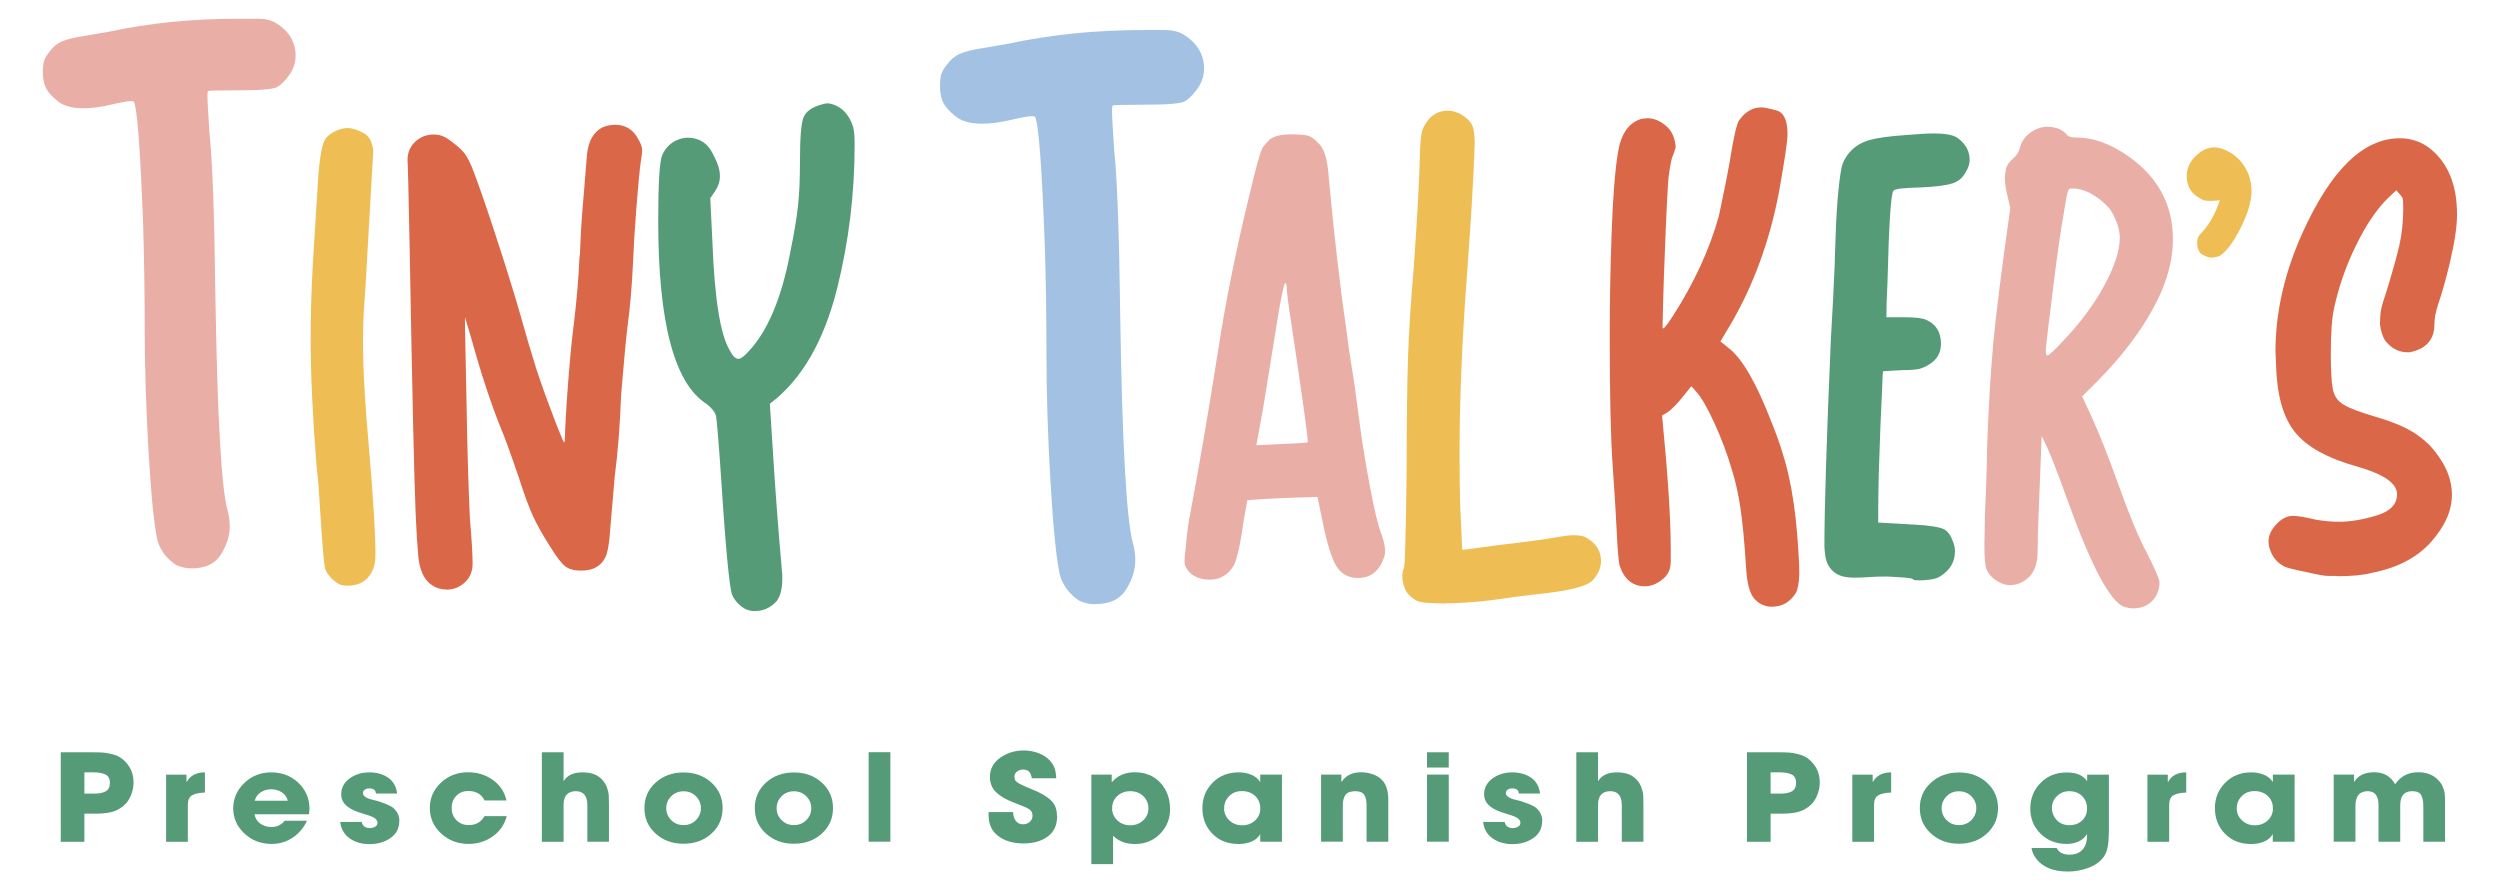 <?xml version="1.0" encoding="UTF-8"?>
<svg id="Capa_1" xmlns="http://www.w3.org/2000/svg" version="1.1" viewBox="0 0 258.88 92.82">
  <!-- Generator: Adobe Illustrator 29.3.1, SVG Export Plug-In . SVG Version: 2.1.0 Build 151)  -->
  <defs>
    <style>
      .st0 {
        fill: #a2c1e3;
      }

      .st1 {
        fill: #559b78;
      }

      .st2 {
        fill: #e9aea6;
      }

      .st3 {
        fill: #da6748;
      }

      .st4 {
        fill: #eebe55;
      }
    </style>
  </defs>
  <g>
    <path class="st2" d="M19.84,58.85c-.6,0-1.15-.12-1.65-.37-.95-.65-1.57-1.47-1.87-2.47-.35-1.5-.66-4.54-.93-9.12-.27-4.59-.41-9.05-.41-13.39,0-3.24-.05-6.58-.15-10.02-.3-8.03-.62-12.34-.97-12.94,0-.05-.1-.07-.3-.07-.35,0-1.05.13-2.09.37-1.05.25-1.99.37-2.84.37-1.15,0-2.02-.24-2.62-.71-.6-.47-1.01-.92-1.23-1.35-.22-.42-.34-.98-.34-1.68,0-.55.05-.96.15-1.23.1-.27.27-.56.52-.86.35-.5.77-.86,1.27-1.08.5-.22,1.25-.41,2.24-.56l2.62-.45c4.19-.9,8.65-1.35,13.39-1.35h2.09c.75,0,1.37.15,1.87.45,1.35.85,2.02,1.97,2.02,3.37,0,.85-.3,1.62-.9,2.32-.3.4-.64.71-1.01.93s-1.65.34-3.81.34-3.28.03-3.33.07c-.05.05-.08.2-.08.45,0,.6.08,1.94.22,4.04.3,2.84.5,8.33.6,16.45.2,12.71.62,20.22,1.27,22.51.15.55.22,1.1.22,1.65,0,.95-.3,1.91-.9,2.88-.6.97-1.62,1.46-3.07,1.46Z"/>
    <path class="st4" d="M36.27,60.65h-.28c-.37,0-.67-.06-.9-.17-.67-.41-1.14-.91-1.4-1.51-.11-.3-.26-1.88-.45-4.76-.19-3.02-.3-4.63-.34-4.84-.04-.2-.09-.79-.17-1.76-.37-4.77-.56-8.93-.56-12.48,0-2.54.07-5.11.22-7.72l.5-8.06c.15-2.69.41-4.33.78-4.92.19-.3.51-.57.98-.81.47-.24.92-.36,1.37-.36.41,0,.93.16,1.57.48.63.32.99.96,1.06,1.93l-.84,14.66c-.15,1.64-.22,3.34-.22,5.09,0,2.72.2,6.4.62,11.02.45,5.26.67,8.93.67,11.02,0,1.34-.47,2.29-1.4,2.85-.37.19-.78.3-1.23.34Z"/>
    <path class="st3" d="M46.17,61.04c-.52,0-1.01-.15-1.45-.45-.78-.52-1.25-1.49-1.4-2.91-.11-1.23-.21-2.74-.28-4.53-.15-3.36-.35-12.51-.62-27.47-.11-5.82-.19-8.86-.22-9.12,0-.75.26-1.37.78-1.87.52-.5,1.17-.76,1.96-.76.41,0,.79.09,1.15.28.35.19.83.54,1.43,1.06.34.3.6.6.78.9.19.3.37.67.56,1.12.52,1.31,1.3,3.52,2.32,6.63,1.03,3.12,1.87,5.83,2.55,8.14.71,2.54,1.3,4.53,1.76,5.99.47,1.45,1.02,3,1.65,4.64.3.82.54,1.45.73,1.9.19.45.32.77.39.95l.17.28s.06-.07.06-.22c.04-1.57.16-3.64.36-6.21.2-2.57.4-4.57.59-5.99.3-2.5.48-4.72.56-6.66l.06-.5c.07-2.05.2-4.09.39-6.1l.34-4.2c.15-1.34.67-2.26,1.57-2.74.45-.19.9-.28,1.34-.28,1.08,0,1.88.5,2.41,1.51.22.37.35.71.39,1.01,0,.34-.06.84-.17,1.51-.11.82-.25,2.3-.42,4.45-.17,2.15-.29,4.09-.36,5.85-.11,2.39-.3,4.55-.56,6.49-.15,1.19-.37,3.56-.67,7.11-.11,3.13-.34,5.99-.67,8.56l-.45,5.26c-.08,1.27-.21,2.18-.39,2.74-.41,1.12-1.29,1.68-2.63,1.68-.71,0-1.26-.15-1.65-.45-.39-.3-.9-.97-1.54-2.01-.75-1.16-1.33-2.19-1.76-3.11-.43-.91-.92-2.25-1.48-4-.93-2.72-1.55-4.42-1.85-5.09-1.04-2.57-2.07-5.69-3.08-9.34l-.67-2.24v.84l.17,8.51c.07,4.33.19,8.17.34,11.53.19,2.16.28,3.73.28,4.7,0,.49-.13.95-.39,1.4-.6.82-1.38,1.23-2.35,1.23Z"/>
    <path class="st1" d="M78.12,63.28c-.34,0-.65-.08-.95-.22-.6-.34-1.05-.81-1.34-1.43-.3-.62-.73-5.31-1.29-14.07-.19-2.57-.32-4.06-.39-4.45-.08-.39-.39-.81-.95-1.26-3.36-2.09-5.04-8.41-5.04-18.97,0-3.92.14-6.19.42-6.83.28-.63.72-1.12,1.32-1.45.45-.22.88-.34,1.29-.34.75,0,1.38.22,1.9.67.34.3.63.75.9,1.34.37.71.56,1.36.56,1.96,0,.56-.17,1.08-.5,1.57l-.5.73.22,4.48c.22,5.89.82,9.64,1.79,11.25.3.6.6.9.9.9.26,0,.63-.28,1.12-.84,1.94-2.09,3.36-5.48,4.25-10.18.41-2.01.68-3.63.81-4.84.13-1.21.2-2.77.2-4.67,0-2.46.13-3.97.39-4.53.26-.56.82-.97,1.68-1.23.34-.11.62-.17.84-.17l.34.06c1.08.3,1.83,1.08,2.24,2.35.11.34.17.97.17,1.9,0,5.04-.6,9.96-1.79,14.77-1.38,5.56-3.71,9.57-6.99,12.03l.28,4.36c.26,4.33.6,8.79,1.01,13.37v.39c0,1.01-.19,1.77-.56,2.29-.63.71-1.4,1.06-2.29,1.06Z"/>
    <path class="st2" d="M125.35,60.03c-1.31,0-2.18-.48-2.63-1.45-.04-.15-.06-.34-.06-.56,0-.26.04-.65.11-1.18.15-1.68.3-2.83.45-3.47.97-5.15,1.96-10.95,2.97-17.4.75-4.85,1.81-10.11,3.19-15.78.6-2.54,1.03-4.12,1.29-4.76.11-.22.39-.56.84-1.01.22-.15.47-.26.73-.34.37-.11.93-.17,1.68-.17.56,0,1.03.04,1.4.11.37.08.73.3,1.06.67.37.3.65.75.84,1.34.19.6.32,1.44.39,2.52.56,6.01,1.17,11.3,1.85,15.89.11,1.01.37,2.76.78,5.26l.67,4.98c.26,1.87.6,3.87,1.01,6.02.41,2.15.76,3.62,1.06,4.42.3.8.45,1.45.45,1.93,0,.26-.04.49-.11.67-.49,1.42-1.38,2.13-2.69,2.13-1.01,0-1.76-.42-2.27-1.26-.5-.84-1-2.49-1.48-4.95l-.45-2.18c-3.21.08-5.63.19-7.27.34l-.39,2.18c-.22,1.72-.49,3.05-.78,4-.3.95-.91,1.59-1.85,1.93-.26.07-.52.11-.78.11ZM130.1,46.1c3.47-.15,5.22-.24,5.26-.28.04-.04.06-.07.06-.11,0-.56-.56-4.59-1.68-12.09-.34-2.2-.5-3.47-.5-3.8s-.06-.5-.17-.5c-.08,0-.28.91-.62,2.74l-1.62,10.02-.73,4.03Z"/>
    <path class="st4" d="M149.74,62.49c-.82,0-1.42-.02-1.79-.06-.63,0-1.13-.12-1.48-.36-.35-.24-.63-.49-.81-.76-.3-.52-.45-1.08-.45-1.68,0-.3.06-.57.17-.81.11-.24.2-3.65.28-10.21,0-4.89.05-8.72.14-11.5.09-2.78.29-5.88.59-9.32.37-5.22.6-9.4.67-12.53.04-.63.08-1.11.14-1.43.06-.32.18-.62.36-.92.56-.97,1.34-1.45,2.35-1.45.52,0,1.04.16,1.54.48.5.32.84.67,1.01,1.06.17.39.25,1.02.25,1.87-.11,3.43-.39,8.13-.84,14.1-.49,6.64-.73,12.67-.73,18.07,0,1.79.02,3.53.06,5.2l.22,4.7.5-.06c.34-.04.76-.09,1.26-.17.5-.07,1.13-.16,1.87-.25.75-.09,1.44-.18,2.07-.25.63-.07,1.35-.17,2.15-.28.8-.11,1.52-.22,2.15-.34.63-.11,1.16-.17,1.57-.17.19,0,.43.02.73.06.3.04.63.21,1.01.5.71.56,1.06,1.27,1.06,2.13,0,.67-.28,1.32-.84,1.96s-2.46,1.12-5.71,1.45l-2.29.28c-2.91.45-5.32.67-7.22.67Z"/>
    <path class="st3" d="M183.54,62.83c-.22,0-.43-.02-.62-.06-.75-.22-1.27-.64-1.57-1.26-.3-.62-.49-1.61-.56-2.99-.15-2.42-.34-4.38-.56-5.88-.22-1.49-.52-2.83-.9-4.03-.48-1.64-1.09-3.25-1.82-4.84-.73-1.58-1.35-2.66-1.87-3.22l-.5-.56c-.3.37-.6.75-.9,1.12-.3.37-.59.7-.87.98-.28.28-.5.48-.67.59-.17.11-.36.22-.59.34.6,6.08.9,10.71.9,13.88v1.2c0,.47-.08.86-.25,1.18-.17.32-.44.61-.81.87-.52.37-1.06.56-1.62.56-1.27,0-2.15-.73-2.63-2.18-.11-.63-.21-1.76-.28-3.39-.08-1.62-.21-3.9-.42-6.83-.21-2.93-.31-7.43-.31-13.51,0-3.47.06-7.05.2-10.74.13-3.69.35-6.48.67-8.37.32-1.88,1.13-3.01,2.43-3.39l.62-.06c.63,0,1.26.25,1.87.76.62.5.96,1.24,1.04,2.21,0,.04-.02.11-.06.22-.04.11-.08.23-.11.36-.04.13-.08.25-.14.36-.06.11-.12.36-.2.76-.08.39-.14.8-.2,1.23-.06.43-.12,1.43-.2,2.99-.08,1.57-.15,3.29-.22,5.18-.08,1.88-.13,3.54-.17,4.98-.04,1.44-.06,2.29-.06,2.55,0,.11.02.17.06.17.11,0,.45-.43,1.01-1.29,2.2-3.43,3.79-6.88,4.76-10.35.11-.56.28-1.36.5-2.41.22-1.04.43-2.11.62-3.19.41-2.61.75-4.07,1.01-4.36.63-.86,1.38-1.29,2.24-1.29.3,0,.83.1,1.59.31.76.21,1.15,1.02,1.15,2.43,0,.75-.3,2.78-.9,6.1-.97,5.07-2.65,9.64-5.04,13.71l-1.01,1.68.9.73c1.38,1.08,2.83,3.6,4.36,7.55.78,1.9,1.38,3.75,1.79,5.54.41,1.79.71,3.84.9,6.16.15,1.87.22,3.25.22,4.14-.04.89-.15,1.53-.34,1.9-.6.97-1.42,1.45-2.46,1.45Z"/>
    <path class="st1" d="M198.76,60.09h-.28c-.19,0-.32-.04-.39-.11-.08-.08-.37-.13-.9-.17-.52-.04-1.12-.08-1.79-.11-.71,0-1.34.02-1.9.06-.56.04-1.05.06-1.45.06-1.01,0-1.73-.21-2.18-.62-.3-.26-.52-.57-.67-.92-.15-.35-.24-.92-.28-1.71,0-3.92.22-11.06.67-21.43l.22-3.97c.15-2.91.22-4.68.22-5.32.11-3.99.34-6.83.67-8.51.15-.63.48-1.21.98-1.73.5-.52,1.16-.9,1.96-1.12.8-.22,2.02-.39,3.66-.5,1.23-.11,2.22-.17,2.97-.17,1.31,0,2.16.19,2.57.56.75.6,1.12,1.32,1.12,2.18,0,.41-.13.82-.39,1.23-.3.6-.77,1-1.4,1.2-.63.21-1.73.35-3.3.42-1.75.04-2.69.15-2.8.34-.26.26-.47,3.45-.62,9.57-.08,1.49-.11,2.67-.11,3.53h1.79c1.19,0,1.98.09,2.35.28,1.01.45,1.51,1.27,1.51,2.46s-.65,2-1.96,2.52c-.37.15-1.06.22-2.07.22l-1.96.11c-.04.15-.08.82-.11,2.01-.11,1.94-.22,4.81-.34,8.62-.04,1.38-.06,3.06-.06,5.04l4.76.28c.71.08,1.24.16,1.59.25.35.09.62.22.78.39.17.17.33.4.48.7v.06c.22.41.34.84.34,1.29,0,1.16-.56,2.05-1.68,2.69-.22.11-.53.2-.92.25-.39.06-.76.08-1.09.08Z"/>
    <path class="st2" d="M220.98,63c-.34,0-.69-.06-1.06-.17-1.45-.6-3.39-4.27-5.82-11.02-.48-1.34-.94-2.57-1.37-3.69-.43-1.12-.87-2.11-1.31-2.97l-.39,9.96c0,1.16-.02,2.03-.06,2.63-.11.97-.45,1.69-1.01,2.15s-1.16.7-1.79.7c-.6,0-1.19-.24-1.79-.73-.3-.26-.52-.56-.67-.9-.15-.34-.22-1.17-.22-2.52l.06-3.41c.11-2.13.19-4.38.22-6.77.15-4.14.36-7.72.64-10.74.28-3.02.87-7.68,1.76-13.99l-.34-1.45c-.15-.63-.22-1.19-.22-1.68,0-.22.04-.52.11-.9.07-.37.37-.78.9-1.23.26-.26.45-.6.56-1.01.15-.6.5-1.1,1.06-1.51.56-.41,1.14-.62,1.73-.62.93,0,1.62.28,2.07.84.15.19.52.28,1.12.28,1.45,0,3.02.52,4.7,1.57,3.43,2.2,5.15,5.19,5.15,8.95,0,1.72-.39,3.51-1.17,5.37-1.34,3.06-3.49,6.1-6.44,9.12l-1.79,1.79,1.01,2.18c.78,1.72,1.7,4.03,2.74,6.94,1.19,3.32,2.18,5.69,2.97,7.11.34.67.62,1.28.87,1.82.24.54.38.92.42,1.15,0,.97-.36,1.72-1.06,2.24-.48.34-1.01.5-1.57.5ZM212.02,36.81c.07,0,.26-.14.56-.42.3-.28.65-.64,1.06-1.09,1.75-1.83,3.17-3.73,4.25-5.71,1.08-1.98,1.62-3.64,1.62-4.98,0-.45-.1-.96-.31-1.54-.21-.58-.46-1.07-.76-1.48-.52-.6-1.17-1.12-1.96-1.57-.67-.34-1.25-.5-1.73-.5h-.34c-.11,0-.21.1-.28.31-.08.21-.21.89-.39,2.04-.34,1.9-.69,4.35-1.06,7.33-.56,4.48-.84,6.85-.84,7.11,0,.34.06.5.17.5Z"/>
    <path class="st4" d="M229.03,26.68c-.26,0-.58-.1-.95-.31-.37-.2-.56-.62-.56-1.26,0-.22.04-.41.11-.56.07-.15.24-.35.5-.62.71-.78,1.29-1.85,1.73-3.19l-.73.06c-.34,0-.59,0-.76-.03-.17-.02-.36-.1-.59-.25-.9-.48-1.34-1.25-1.34-2.29,0-.78.31-1.47.92-2.07.62-.6,1.26-.9,1.93-.9.34,0,.67.08,1.01.22.86.34,1.55.9,2.07,1.68.52.78.78,1.66.78,2.63,0,1.04-.37,2.31-1.12,3.8-.75,1.49-1.47,2.46-2.18,2.91-.3.11-.58.17-.84.17Z"/>
    <path class="st3" d="M241.96,59.64h-.84c-.37,0-1.04-.11-2.01-.34-1.49-.3-2.37-.52-2.63-.67-.6-.34-1.03-.8-1.29-1.4-.19-.41-.28-.8-.28-1.18,0-.6.27-1.18.81-1.76.54-.58,1.11-.87,1.71-.87.52,0,1.31.13,2.35.39.86.15,1.68.22,2.46.22,1.12,0,2.4-.21,3.83-.64,1.44-.43,2.15-1.17,2.15-2.21,0-1.12-1.36-2.07-4.08-2.85-3.1-.86-5.26-2.05-6.49-3.58-1.23-1.53-1.88-3.86-1.96-6.99l-.06-1.34c0-4.07.93-8.17,2.8-12.31,2.95-6.53,6.3-9.79,10.07-9.79,1.19,0,2.24.36,3.13,1.06,1.87,1.49,2.8,3.77,2.8,6.83,0,1.27-.26,2.99-.78,5.15-.37,1.57-.77,2.95-1.17,4.14-.26.78-.39,1.47-.39,2.07,0,1.6-.86,2.57-2.57,2.91h-.22c-.89,0-1.66-.39-2.29-1.18-.3-.45-.48-1.03-.56-1.73,0-.48.03-.92.08-1.32.06-.39.21-.96.48-1.71.67-2.16,1.15-3.85,1.43-5.06.28-1.21.42-2.53.42-3.94,0-.6-.03-.95-.08-1.06-.06-.11-.27-.37-.64-.78l-.95.9c-1.12,1.12-2.19,2.72-3.22,4.81-1.03,2.09-1.78,4.25-2.27,6.49-.22.97-.34,2.54-.34,4.7,0,1.68.06,2.89.2,3.64.13.75.51,1.31,1.15,1.68.63.37,1.69.77,3.16,1.2,1.47.43,2.63.87,3.47,1.32.84.45,1.59,1.01,2.27,1.68,1.53,1.68,2.29,3.38,2.29,5.09s-.72,3.27-2.15,4.9c-1.44,1.62-3.5,2.7-6.18,3.22-.82.22-2.01.34-3.58.34Z"/>
  </g>
  <path class="st0" d="M113.44,62.57c-.62,0-1.2-.13-1.72-.39-.99-.68-1.64-1.54-1.95-2.58-.37-1.56-.69-4.74-.98-9.53-.29-4.79-.43-9.45-.43-13.98,0-3.38-.05-6.87-.16-10.47-.31-8.38-.65-12.89-1.02-13.51,0-.05-.11-.08-.31-.08-.36,0-1.09.13-2.19.39-1.09.26-2.08.39-2.97.39-1.2,0-2.11-.25-2.73-.74-.62-.49-1.05-.96-1.29-1.41-.23-.44-.35-1.03-.35-1.76,0-.57.05-1,.16-1.29.1-.29.29-.59.55-.9.36-.52.81-.9,1.33-1.13.52-.23,1.3-.43,2.34-.59l2.73-.47c4.37-.94,9.03-1.41,13.98-1.41h2.19c.78,0,1.43.16,1.95.47,1.41.89,2.11,2.06,2.11,3.51,0,.89-.31,1.69-.94,2.42-.31.42-.66.74-1.05.98-.39.23-1.72.35-3.98.35s-3.42.03-3.48.08c-.05.05-.08.21-.08.47,0,.62.08,2.03.23,4.22.31,2.97.52,8.7.62,17.18.21,13.28.65,21.11,1.33,23.51.16.57.23,1.15.23,1.72,0,.99-.31,1.99-.94,3.01-.63,1.02-1.69,1.52-3.2,1.52Z"/>
  <g>
    <path class="st1" d="M13.83,81.03c0,.45-.09.9-.28,1.35s-.44.81-.78,1.08c-.4.33-.82.54-1.27.64-.45.1-1,.16-1.65.16h-1.11v2.91h-2.45v-9.27h3.27c.43,0,.8.01,1.1.03.3.02.64.08,1.03.19.39.1.71.26.96.46.78.62,1.18,1.44,1.18,2.45ZM11.38,81.07c0-.43-.15-.72-.46-.87s-.72-.22-1.23-.22h-.95v2.2h1.04c.5,0,.89-.08,1.17-.24.28-.16.43-.45.43-.88Z"/>
    <path class="st1" d="M21.22,82.07c-.58.02-1.02.11-1.32.28s-.45.5-.45,1v3.82h-2.25v-6.95h2.11v.74h.03c.36-.65.99-.98,1.88-.98v2.09Z"/>
    <path class="st1" d="M32.04,83.77c0,.2-.02.38-.05.55h-5.63c.06.4.26.72.59.96.33.24.72.36,1.17.36.54,0,1-.22,1.37-.65h2.3c-.33.72-.82,1.3-1.47,1.74s-1.38.66-2.2.66c-1.1,0-2.04-.36-2.81-1.08s-1.16-1.59-1.16-2.6.38-1.89,1.15-2.63,1.7-1.1,2.79-1.1,2.08.37,2.83,1.1,1.13,1.63,1.13,2.69ZM29.8,82.92c-.09-.37-.29-.66-.61-.87-.32-.21-.68-.32-1.1-.32s-.78.11-1.1.32c-.32.21-.52.5-.61.87h3.41Z"/>
    <path class="st1" d="M41.34,85.04c0,.74-.3,1.32-.91,1.74-.6.42-1.32.63-2.15.63s-1.52-.2-2.08-.6-.89-.97-.97-1.7h2.23c.04.21.13.37.28.48.15.11.34.16.57.16.19,0,.37-.05.53-.14.17-.1.25-.23.25-.39,0-.07-.01-.13-.03-.19-.02-.06-.06-.11-.1-.16-.05-.05-.09-.09-.13-.13s-.1-.07-.18-.11c-.08-.04-.14-.06-.18-.08s-.11-.04-.2-.08-.16-.05-.18-.06c-.43-.13-.76-.24-.97-.31-1.19-.4-1.79-1.01-1.79-1.82,0-.69.29-1.25.87-1.67s1.26-.63,2.04-.63,1.44.19,1.97.56c.53.38.83.92.91,1.63h-2.2c0-.35-.24-.53-.7-.53-.16,0-.31.04-.44.13-.13.08-.2.2-.2.34,0,.17.09.31.28.43.18.12.42.21.7.27.28.06.58.15.91.26.33.11.63.23.91.37.28.14.51.34.7.62.18.28.28.61.28.99Z"/>
    <path class="st1" d="M52.47,84.52c-.22.85-.69,1.54-1.42,2.07-.73.53-1.57.8-2.52.8-1.12,0-2.07-.36-2.85-1.08-.78-.72-1.17-1.6-1.17-2.64s.38-1.9,1.15-2.62c.77-.72,1.7-1.08,2.81-1.08.97,0,1.83.27,2.57.8.74.53,1.21,1.24,1.41,2.12h-2.27c-.32-.65-.88-.98-1.68-.98-.52,0-.94.17-1.26.51-.32.34-.47.76-.47,1.25s.16.92.49,1.26c.33.34.76.51,1.29.51.73,0,1.27-.31,1.62-.93h2.29Z"/>
    <path class="st1" d="M63.07,87.16h-2.25v-3.78c0-.97-.4-1.45-1.2-1.45s-1.26.46-1.26,1.38v3.86h-2.25v-9.27h2.25v2.96h.03c.35-.58,1-.88,1.93-.88s1.57.25,2.04.76c.22.24.39.52.5.83s.17.57.18.77c.01.2.02.52.02.95v3.88Z"/>
    <path class="st1" d="M73.67,81.04c.77.7,1.16,1.58,1.16,2.64s-.39,1.94-1.16,2.64c-.77.7-1.73,1.05-2.89,1.05s-2.12-.35-2.89-1.05c-.77-.7-1.16-1.58-1.16-2.64s.39-1.94,1.16-2.64c.77-.7,1.73-1.05,2.89-1.05s2.12.35,2.89,1.05ZM72.07,84.92c.34-.35.51-.76.51-1.23s-.17-.89-.51-1.23c-.34-.35-.77-.52-1.28-.52s-.94.17-1.29.52c-.34.35-.51.76-.51,1.23s.17.89.51,1.23c.34.35.77.52,1.29.52s.94-.17,1.28-.52Z"/>
    <path class="st1" d="M85.1,81.04c.77.7,1.16,1.58,1.16,2.64s-.39,1.94-1.16,2.64c-.77.7-1.73,1.05-2.89,1.05s-2.12-.35-2.89-1.05c-.77-.7-1.16-1.58-1.16-2.64s.39-1.94,1.16-2.64,1.73-1.05,2.89-1.05,2.12.35,2.89,1.05ZM83.5,84.92c.34-.35.51-.76.51-1.23s-.17-.89-.51-1.23c-.34-.35-.77-.52-1.29-.52s-.94.17-1.28.52c-.34.35-.51.76-.51,1.23s.17.89.51,1.23c.34.35.77.52,1.28.52s.94-.17,1.29-.52Z"/>
    <path class="st1" d="M92.2,87.16h-2.25v-9.27h2.25v9.27Z"/>
    <path class="st1" d="M109.47,84.5c0,.94-.32,1.64-.97,2.12s-1.49.72-2.52.72-1.92-.25-2.6-.76c-.68-.5-1.01-1.23-1.01-2.19v-.3h2.54c0,.34.09.64.26.89.18.25.44.38.78.38.27,0,.5-.09.69-.26.19-.17.28-.38.28-.63,0-.14-.03-.27-.08-.38s-.14-.2-.27-.29c-.13-.08-.23-.14-.31-.18-.08-.04-.22-.09-.41-.17-.2-.08-.5-.2-.89-.35-.77-.29-1.37-.64-1.8-1.05-.43-.4-.65-.94-.65-1.61,0-.82.36-1.48,1.07-1.98.71-.5,1.52-.75,2.43-.75.51,0,1.02.09,1.51.27.49.18.89.44,1.2.78.24.28.41.55.5.83.09.28.14.61.16,1h-2.53c-.05-.29-.14-.52-.27-.67-.14-.15-.35-.23-.65-.23-.23,0-.44.07-.62.21-.18.14-.26.31-.26.52,0,.17.03.3.09.39.05.07.13.14.24.23.12.08.27.17.45.25.18.08.34.15.47.21.13.06.29.13.49.21s.3.12.33.13c.77.33,1.35.68,1.74,1.07.4.39.59.92.59,1.58Z"/>
    <path class="st1" d="M121.17,83.76c0,1-.34,1.86-1.03,2.57-.69.71-1.56,1.07-2.62,1.07-.94,0-1.69-.29-2.26-.86v2.94h-2.25v-9.27h2.11v.76h.04c.58-.67,1.36-1,2.34-1,1.12,0,2.01.37,2.67,1.1.66.73.99,1.63.99,2.68ZM118.92,83.7c0-.5-.18-.92-.53-1.26-.36-.34-.8-.51-1.35-.51s-.99.17-1.35.51c-.36.34-.53.76-.53,1.26s.18.91.54,1.25.81.51,1.34.51.98-.17,1.34-.51c.36-.34.54-.76.54-1.25Z"/>
    <path class="st1" d="M132.75,87.16h-2.25v-.75h-.03c-.19.33-.49.58-.9.75-.41.16-.84.24-1.29.24-1.13,0-2.04-.35-2.73-1.06-.69-.71-1.04-1.59-1.04-2.65s.35-1.91,1.05-2.63c.7-.72,1.61-1.08,2.72-1.08.45,0,.88.08,1.28.24.4.16.71.41.91.73h.03v-.74h2.25v6.95ZM130.5,83.68c0-.51-.18-.93-.53-1.26s-.81-.5-1.36-.5-.99.17-1.33.52c-.35.35-.52.77-.52,1.27s.18.9.54,1.24c.36.34.8.51,1.33.51s.99-.17,1.35-.51.53-.76.53-1.26Z"/>
    <path class="st1" d="M143.76,87.16h-2.25v-3.79c0-.46-.08-.81-.24-1.06-.16-.25-.47-.38-.93-.38-.49,0-.82.13-1.01.38-.18.25-.28.61-.28,1.07v3.78h-2.25v-6.95h2.1v.74h.03c.43-.65,1.11-.98,2.04-.98.32,0,.67.05,1.03.16.36.11.66.25.89.44.58.44.87,1.19.87,2.24v4.35Z"/>
    <path class="st1" d="M150.02,79.48h-2.25v-1.58h2.25v1.58ZM150.02,87.16h-2.25v-6.95h2.25v6.95Z"/>
    <path class="st1" d="M159.69,85.04c0,.74-.3,1.32-.91,1.74-.6.42-1.32.63-2.15.63s-1.51-.2-2.08-.6c-.57-.4-.89-.97-.97-1.7h2.23c.04.21.13.37.28.48s.34.16.57.16c.19,0,.37-.05.53-.14.17-.1.25-.23.25-.39,0-.07-.01-.13-.03-.19-.02-.06-.06-.11-.1-.16-.05-.05-.09-.09-.13-.13-.04-.03-.1-.07-.18-.11-.08-.04-.14-.06-.18-.08-.04-.02-.11-.04-.2-.08s-.16-.05-.18-.06c-.43-.13-.76-.24-.97-.31-1.19-.4-1.79-1.01-1.79-1.82,0-.69.29-1.25.87-1.67.58-.42,1.26-.63,2.04-.63s1.44.19,1.97.56.83.92.91,1.63h-2.2c0-.35-.24-.53-.7-.53-.16,0-.31.04-.44.13-.13.08-.2.2-.2.34,0,.17.09.31.28.43s.42.21.7.27c.28.06.58.15.91.26.33.11.63.23.91.37.28.14.51.34.7.62.18.28.28.61.28.99Z"/>
    <path class="st1" d="M170.19,87.16h-2.25v-3.78c0-.97-.4-1.45-1.2-1.45s-1.26.46-1.26,1.38v3.86h-2.25v-9.27h2.25v2.96h.03c.35-.58,1-.88,1.93-.88s1.57.25,2.04.76c.23.24.39.52.5.83s.17.57.18.77c.01.2.02.52.02.95v3.88Z"/>
    <path class="st1" d="M188.44,81.03c0,.45-.09.9-.28,1.35-.18.45-.44.81-.78,1.08-.4.33-.82.54-1.27.64-.45.1-1,.16-1.65.16h-1.11v2.91h-2.45v-9.27h3.27c.43,0,.8.01,1.1.03.3.02.64.08,1.03.19.39.1.71.26.96.46.78.62,1.18,1.44,1.18,2.45ZM185.99,81.07c0-.43-.15-.72-.46-.87-.31-.15-.72-.22-1.23-.22h-.95v2.2h1.04c.5,0,.89-.08,1.17-.24.28-.16.43-.45.43-.88Z"/>
    <path class="st1" d="M195.83,82.07c-.58.02-1.02.11-1.32.28-.3.17-.45.5-.45,1v3.82h-2.25v-6.95h2.11v.74h.03c.36-.65.99-.98,1.88-.98v2.09Z"/>
    <path class="st1" d="M205.74,81.04c.77.7,1.16,1.58,1.16,2.64s-.39,1.94-1.16,2.64c-.77.7-1.73,1.05-2.89,1.05s-2.12-.35-2.89-1.05c-.77-.7-1.16-1.58-1.16-2.64s.39-1.94,1.16-2.64c.77-.7,1.73-1.05,2.89-1.05s2.12.35,2.89,1.05ZM204.14,84.92c.34-.35.51-.76.51-1.23s-.17-.89-.51-1.23c-.34-.35-.77-.52-1.29-.52s-.94.17-1.28.52c-.34.35-.51.76-.51,1.23s.17.89.51,1.23c.34.35.77.52,1.28.52s.94-.17,1.29-.52Z"/>
    <path class="st1" d="M218.37,86.32c0,1.05-.15,1.82-.45,2.29-.34.54-.87.95-1.59,1.23-.72.28-1.45.41-2.21.41-1.52,0-2.61-.46-3.29-1.36-.25-.34-.41-.7-.46-1.08h2.6c.23.46.66.69,1.31.69.6,0,1.05-.17,1.36-.51.31-.34.47-.8.47-1.38v-.21h-.03c-.19.33-.47.57-.85.74-.38.17-.78.25-1.2.25-1.11,0-2.02-.35-2.73-1.06-.71-.71-1.06-1.57-1.06-2.6s.35-1.93,1.06-2.65c.7-.73,1.61-1.09,2.73-1.09.98,0,1.67.29,2.07.88h.03v-.65h2.25v6.11ZM216.12,83.72c0-.51-.17-.94-.51-1.28-.34-.34-.78-.51-1.32-.51s-.94.17-1.29.51c-.35.34-.52.75-.52,1.22s.17.91.5,1.26c.33.35.77.53,1.3.53s.98-.16,1.33-.49c.34-.33.51-.74.51-1.24Z"/>
    <path class="st1" d="M226.39,82.07c-.58.02-1.02.11-1.32.28-.3.17-.45.5-.45,1v3.82h-2.25v-6.95h2.11v.74h.03c.36-.65.99-.98,1.88-.98v2.09Z"/>
    <path class="st1" d="M237.6,87.16h-2.25v-.75h-.03c-.19.33-.49.58-.9.75-.41.16-.84.24-1.29.24-1.13,0-2.04-.35-2.73-1.06-.69-.71-1.04-1.59-1.04-2.65s.35-1.91,1.06-2.63c.7-.72,1.61-1.08,2.72-1.08.45,0,.88.08,1.28.24.4.16.71.41.91.73h.03v-.74h2.25v6.95ZM235.36,83.68c0-.51-.18-.93-.53-1.26-.36-.33-.81-.5-1.36-.5s-.99.17-1.33.52c-.35.35-.52.77-.52,1.27s.18.9.54,1.24c.36.34.8.51,1.33.51s.99-.17,1.35-.51c.36-.34.53-.76.53-1.26Z"/>
    <path class="st1" d="M253.19,87.16h-2.25v-3.69c0-.48-.07-.85-.22-1.13-.15-.28-.46-.41-.93-.41-.83,0-1.24.48-1.24,1.44v3.79h-2.25v-3.78c0-.97-.37-1.45-1.12-1.45-.85,0-1.27.51-1.27,1.54v3.69h-2.25v-6.95h2.1v.74h.03c.4-.65,1.09-.98,2.07-.98s1.69.41,2.16,1.24c.57-.83,1.36-1.24,2.38-1.24.82,0,1.48.23,1.97.7.14.13.25.26.35.39s.18.27.24.44c.06.17.1.3.14.39s.05.25.07.49c.01.23.02.38.02.44v4.33Z"/>
  </g>
</svg>